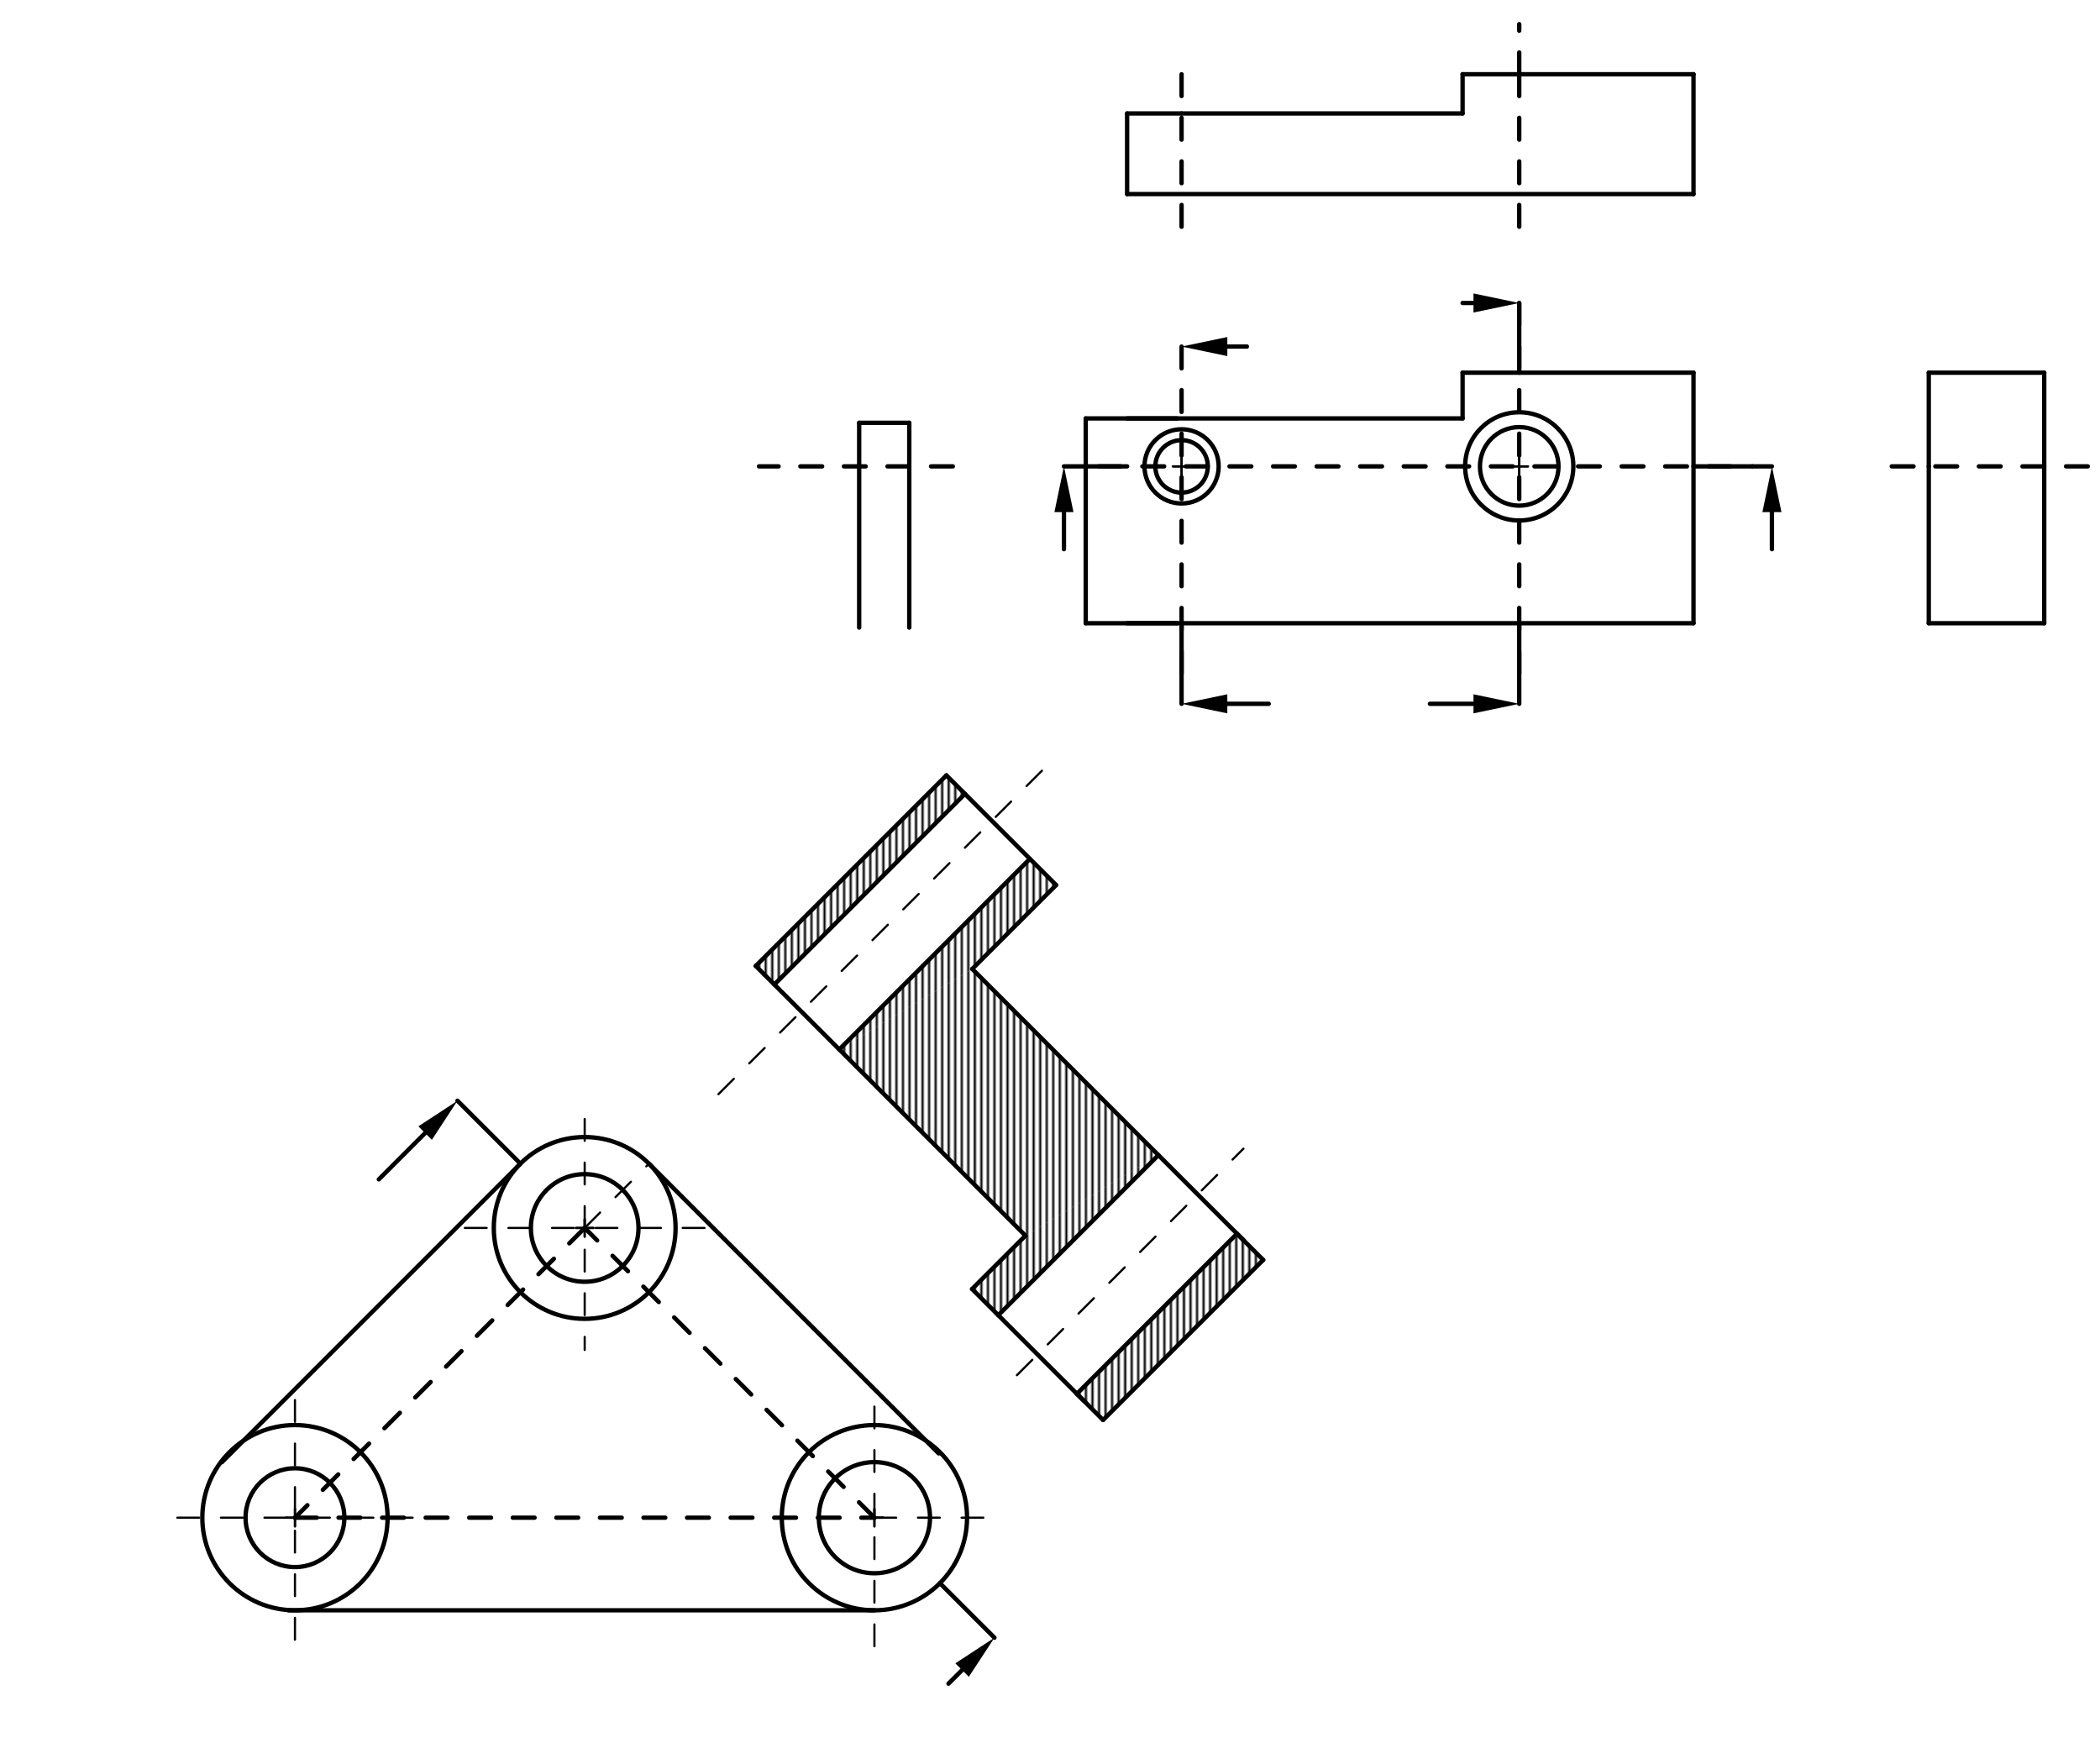 <svg xmlns="http://www.w3.org/2000/svg" class="svg--816" height="100%" preserveAspectRatio="xMidYMid meet" viewBox="0 0 964 800" width="100%"><defs><marker id="marker-arrow" markerHeight="16" markerUnits="userSpaceOnUse" markerWidth="24" orient="auto-start-reverse" refX="24" refY="4" viewBox="0 0 24 8"><path d="M 0 0 L 24 4 L 0 8 z" stroke="inherit"></path></marker></defs><g class="aux-layer--949"><g class="element--733"><defs><pattern height="3" id="fill_127_bjqsiw__pattern-stripes" patternTransform="rotate(-90)" patternUnits="userSpaceOnUse" width="3"><rect fill="#000000" height="1" transform="translate(0,0)" width="3"></rect></pattern></defs><g fill="url(#fill_127_bjqsiw__pattern-stripes)"></g></g><g class="element--733"><defs><pattern height="3" id="fill_134_1o44vb__pattern-stripes" patternTransform="rotate(-90)" patternUnits="userSpaceOnUse" width="3"><rect fill="#000000" height="1" transform="translate(0,0)" width="3"></rect></pattern></defs><g fill="url(#fill_134_1o44vb__pattern-stripes)"><path d="M 484.804 406.292 L 472.764 394.252 L 385.264 481.752 L 446.304 444.792 L 385.264 481.752 L 446.304 444.792 L 484.804 406.292 Z" stroke="none"></path></g></g><g class="element--733"><defs><pattern height="3" id="fill_139_1ub5jd__pattern-stripes" patternTransform="rotate(-90)" patternUnits="userSpaceOnUse" width="3"><rect fill="#000000" height="1" transform="translate(0,0)" width="3"></rect></pattern></defs><g fill="url(#fill_139_1ub5jd__pattern-stripes)"><path d="M 385.264 481.752 L 446.304 444.792 L 531.76 530.248 L 470.734 567.222 L 385.264 481.752 Z" stroke="none"></path></g></g><g class="element--733"><defs><pattern height="3" id="fill_144_12poyh__pattern-stripes" patternTransform="rotate(-90)" patternUnits="userSpaceOnUse" width="3"><rect fill="#000000" height="1" transform="translate(0,0)" width="3"></rect></pattern></defs><g fill="url(#fill_144_12poyh__pattern-stripes)"><path d="M 531.76 530.248 L 458.26 603.748 L 446.234 591.722 L 470.734 567.222 L 531.76 530.248 Z" stroke="none"></path></g></g><g class="element--733"><defs><pattern height="3" id="fill_149_4918dg__pattern-stripes" patternTransform="rotate(-90)" patternUnits="userSpaceOnUse" width="3"><rect fill="#000000" height="1" transform="translate(0,0)" width="3"></rect></pattern></defs><g fill="url(#fill_149_4918dg__pattern-stripes)"><path d="M 494.34 639.827 L 506.366 651.853 L 579.866 578.353 L 567.84 566.327 L 495.4 637.887 Z" stroke="none"></path></g></g><g class="element--733"><defs><pattern height="3" id="fill_154_6yoj15__pattern-stripes" patternTransform="rotate(-90)" patternUnits="userSpaceOnUse" width="3"><rect fill="#000000" height="1" transform="translate(0,0)" width="3"></rect></pattern></defs><g fill="url(#fill_154_6yoj15__pattern-stripes)"><path d="M 355.451 451.938 L 346.937 443.425 L 434.437 355.925 L 442.951 364.438 L 355.451 451.938 Z" stroke="none"></path></g></g></g><g class="main-layer--75a"><g class="element--733"><line stroke="#000000" stroke-dasharray="none" stroke-linecap="round" stroke-width="2" x1="517.4" x2="671.4" y1="192.087" y2="192.087"></line></g><g class="element--733"><line stroke="#000000" stroke-dasharray="none" stroke-linecap="round" stroke-width="2" x1="671.4" x2="671.4" y1="192.087" y2="171.087"></line></g><g class="element--733"><line stroke="#000000" stroke-dasharray="none" stroke-linecap="round" stroke-width="2" x1="671.4" x2="777.4" y1="171.087" y2="171.087"></line></g><g class="element--733"><line stroke="#000000" stroke-dasharray="none" stroke-linecap="round" stroke-width="2" x1="777.4" x2="777.4" y1="171.087" y2="286.087"></line></g><g class="element--733"><line stroke="#000000" stroke-dasharray="none" stroke-linecap="round" stroke-width="2" x1="777.4" x2="517.4" y1="286.087" y2="286.087"></line></g><g class="element--733"><line stroke="#000000" stroke-dasharray="none" stroke-linecap="round" stroke-width="2" x1="394.4" x2="394.4" y1="288.087" y2="194.087"></line></g><g class="element--733"><line stroke="#000000" stroke-dasharray="10" stroke-linecap="round" stroke-width="2" x1="697.4" x2="697.4" y1="139.087" y2="316.087"></line></g><g class="element--733"><line stroke="#000000" stroke-dasharray="10" stroke-linecap="round" stroke-width="2" x1="542.4" x2="542.4" y1="159.087" y2="311.087"></line></g><g class="element--733"><line stroke="#000000" stroke-dasharray="10" stroke-linecap="round" stroke-width="2" x1="504.4" x2="804.4" y1="214.087" y2="214.087"></line></g><g class="element--733"><g class="center--a87"><line x1="693.4" y1="214.087" x2="701.4" y2="214.087" stroke="#000000" stroke-width="1" stroke-linecap="round"></line><line x1="697.4" y1="210.087" x2="697.4" y2="218.087" stroke="#000000" stroke-width="1" stroke-linecap="round"></line><circle class="hit--87b" cx="697.4" cy="214.087" r="4" stroke="none" fill="transparent"></circle></g><circle cx="697.4" cy="214.087" fill="none" r="18.028" stroke="#000000" stroke-dasharray="none" stroke-width="2"></circle></g><g class="element--733"><g class="center--a87"><line x1="693.4" y1="214.087" x2="701.4" y2="214.087" stroke="#000000" stroke-width="1" stroke-linecap="round"></line><line x1="697.4" y1="210.087" x2="697.4" y2="218.087" stroke="#000000" stroke-width="1" stroke-linecap="round"></line><circle class="hit--87b" cx="697.4" cy="214.087" r="4" stroke="none" fill="transparent"></circle></g><circle cx="697.4" cy="214.087" fill="none" r="24.839" stroke="#000000" stroke-dasharray="none" stroke-width="2"></circle></g><g class="element--733"><g class="center--a87"><line x1="538.4" y1="214.087" x2="546.4" y2="214.087" stroke="#000000" stroke-width="1" stroke-linecap="round"></line><line x1="542.4" y1="210.087" x2="542.4" y2="218.087" stroke="#000000" stroke-width="1" stroke-linecap="round"></line><circle class="hit--87b" cx="542.4" cy="214.087" r="4" stroke="none" fill="transparent"></circle></g><circle cx="542.4" cy="214.087" fill="none" r="12.042" stroke="#000000" stroke-dasharray="none" stroke-width="2"></circle></g><g class="element--733"><g class="center--a87"><line x1="538.4" y1="214.087" x2="546.4" y2="214.087" stroke="#000000" stroke-width="1" stroke-linecap="round"></line><line x1="542.4" y1="210.087" x2="542.4" y2="218.087" stroke="#000000" stroke-width="1" stroke-linecap="round"></line><circle class="hit--87b" cx="542.4" cy="214.087" r="4" stroke="none" fill="transparent"></circle></g><circle cx="542.4" cy="214.087" fill="none" r="17.029" stroke="#000000" stroke-dasharray="none" stroke-width="2"></circle></g><g class="element--733"><line stroke="#000000" stroke-dasharray="none" stroke-linecap="round" stroke-width="2" x1="697.4" x2="697.4" y1="171.087" y2="139.087"></line></g><g class="element--733"><line stroke="#000000" stroke-dasharray="none" stroke-linecap="round" stroke-width="2" x1="676.4" x2="671.4" y1="139.087" y2="139.087"></line><path d="M697.4,139.087 l21,4.375 l0,-8.75 z" fill="#000000" stroke="#000000" stroke-width="0" transform="rotate(180, 697.4, 139.087)"></path></g><g class="element--733"><line stroke="#000000" stroke-dasharray="none" stroke-linecap="round" stroke-width="2" x1="563.4" x2="572.4" y1="159.087" y2="159.087"></line><path d="M542.4,159.087 l21,4.375 l0,-8.75 z" fill="#000000" stroke="#000000" stroke-width="0" transform="rotate(0, 542.4, 159.087)"></path></g><g class="element--733"><line stroke="#000000" stroke-dasharray="none" stroke-linecap="round" stroke-width="2" x1="517.4" x2="488.4" y1="214.087" y2="214.087"></line></g><g class="element--733"><line stroke="#000000" stroke-dasharray="none" stroke-linecap="round" stroke-width="2" x1="542.4" x2="542.4" y1="286.087" y2="323.087"></line></g><g class="element--733"><line stroke="#000000" stroke-dasharray="none" stroke-linecap="round" stroke-width="2" x1="697.4" x2="697.4" y1="286.087" y2="323.087"></line></g><g class="element--733"><line stroke="#000000" stroke-dasharray="none" stroke-linecap="round" stroke-width="2" x1="777.4" x2="813.4" y1="214.087" y2="214.087"></line></g><g class="element--733"><line stroke="#000000" stroke-dasharray="none" stroke-linecap="round" stroke-width="2" x1="813.4" x2="813.4" y1="235.087" y2="252.087"></line><path d="M813.4,214.087 l21,4.375 l0,-8.75 z" fill="#000000" stroke="#000000" stroke-width="0" transform="rotate(90, 813.4, 214.087)"></path></g><g class="element--733"><line stroke="#000000" stroke-dasharray="none" stroke-linecap="round" stroke-width="2" x1="676.4" x2="656.4" y1="323.087" y2="323.087"></line><path d="M697.4,323.087 l21,4.375 l0,-8.75 z" fill="#000000" stroke="#000000" stroke-width="0" transform="rotate(180, 697.4, 323.087)"></path></g><g class="element--733"><line stroke="#000000" stroke-dasharray="none" stroke-linecap="round" stroke-width="2" x1="488.4" x2="488.4" y1="235.087" y2="252.087"></line><path d="M488.4,214.087 l21,4.375 l0,-8.75 z" fill="#000000" stroke="#000000" stroke-width="0" transform="rotate(90, 488.4, 214.087)"></path></g><g class="element--733"><line stroke="#000000" stroke-dasharray="10" stroke-linecap="round" stroke-width="2" x1="542.4" x2="542.4" y1="104.087" y2="34.087"></line></g><g class="element--733"><line stroke="#000000" stroke-dasharray="10" stroke-linecap="round" stroke-width="2" x1="697.4" x2="697.4" y1="104.087" y2="34.087"></line></g><g class="element--733"><line stroke="#000000" stroke-dasharray="none" stroke-linecap="round" stroke-width="2" x1="542.4" x2="671.4" y1="52.087" y2="52.087"></line></g><g class="element--733"><line stroke="#000000" stroke-dasharray="none" stroke-linecap="round" stroke-width="2" x1="671.4" x2="671.4" y1="52.087" y2="34.087"></line></g><g class="element--733"><line stroke="#000000" stroke-dasharray="none" stroke-linecap="round" stroke-width="2" x1="671.4" x2="777.4" y1="34.087" y2="34.087"></line></g><g class="element--733"><line stroke="#000000" stroke-dasharray="none" stroke-linecap="round" stroke-width="2" x1="542.4" x2="517.4" y1="52.087" y2="52.087"></line></g><g class="element--733"><line stroke="#000000" stroke-dasharray="none" stroke-linecap="round" stroke-width="2" x1="517.4" x2="517.4" y1="52.087" y2="89.087"></line></g><g class="element--733"><line stroke="#000000" stroke-dasharray="none" stroke-linecap="round" stroke-width="2" x1="517.4" x2="777.4" y1="89.087" y2="89.087"></line></g><g class="element--733"><line stroke="#000000" stroke-dasharray="none" stroke-linecap="round" stroke-width="2" x1="777.4" x2="777.4" y1="34.087" y2="89.087"></line></g><g class="element--733"><line stroke="#000000" stroke-dasharray="10" stroke-linecap="round" stroke-width="2" x1="697.4" x2="697.4" y1="34.087" y2="11.087"></line></g><g class="element--733"><line stroke="#000000" stroke-dasharray="10" stroke-linecap="round" stroke-width="2" x1="868.4" x2="965.4" y1="214.087" y2="214.087"></line></g><g class="element--733"><line stroke="#000000" stroke-dasharray="none" stroke-linecap="round" stroke-width="2" x1="885.4" x2="885.4" y1="214.087" y2="171.087"></line></g><g class="element--733"><line stroke="#000000" stroke-dasharray="none" stroke-linecap="round" stroke-width="2" x1="885.4" x2="938.4" y1="171.087" y2="171.087"></line></g><g class="element--733"><line stroke="#000000" stroke-dasharray="none" stroke-linecap="round" stroke-width="2" x1="938.4" x2="938.4" y1="171.087" y2="286.087"></line></g><g class="element--733"><line stroke="#000000" stroke-dasharray="none" stroke-linecap="round" stroke-width="2" x1="938.4" x2="885.4" y1="286.087" y2="286.087"></line></g><g class="element--733"><line stroke="#000000" stroke-dasharray="none" stroke-linecap="round" stroke-width="2" x1="885.4" x2="885.4" y1="214.087" y2="286.087"></line></g><g class="element--733"><line stroke="#000000" stroke-dasharray="10" stroke-linecap="round" stroke-width="2" x1="437.4" x2="348.4" y1="214.087" y2="214.087"></line></g><g class="element--733"><line stroke="#000000" stroke-dasharray="none" stroke-linecap="round" stroke-width="2" x1="417.4" x2="417.4" y1="194.087" y2="288.087"></line></g><g class="element--733"><line stroke="#000000" stroke-dasharray="none" stroke-linecap="round" stroke-width="2" x1="540.4" x2="498.4" y1="286.087" y2="286.087"></line></g><g class="element--733"><line stroke="#000000" stroke-dasharray="none" stroke-linecap="round" stroke-width="2" x1="498.4" x2="498.4" y1="286.087" y2="192.087"></line></g><g class="element--733"><line stroke="#000000" stroke-dasharray="none" stroke-linecap="round" stroke-width="2" x1="540.4" x2="498.4" y1="192.087" y2="192.087"></line></g><g class="element--733"><g class="center--a87"><line x1="264.4" y1="563.687" x2="272.4" y2="563.687" stroke="#000000" stroke-width="1" stroke-linecap="round"></line><line x1="268.4" y1="559.687" x2="268.4" y2="567.687" stroke="#000000" stroke-width="1" stroke-linecap="round"></line><circle class="hit--87b" cx="268.4" cy="563.687" r="4" stroke="none" fill="transparent"></circle></g><circle cx="268.4" cy="563.687" fill="none" r="24.698" stroke="#000000" stroke-dasharray="none" stroke-width="2"></circle></g><g class="element--733"><g class="center--a87"><line x1="264.4" y1="563.687" x2="272.4" y2="563.687" stroke="#000000" stroke-width="1" stroke-linecap="round"></line><line x1="268.4" y1="559.687" x2="268.4" y2="567.687" stroke="#000000" stroke-width="1" stroke-linecap="round"></line><circle class="hit--87b" cx="268.4" cy="563.687" r="4" stroke="none" fill="transparent"></circle></g><circle cx="268.4" cy="563.687" fill="none" r="41.725" stroke="#000000" stroke-dasharray="none" stroke-width="2"></circle></g><g class="element--733"><line stroke="#000000" stroke-dasharray="none" stroke-linecap="round" stroke-width="2" x1="297.904" x2="430.904" y1="534.183" y2="667.183"></line></g><g class="element--733"><g class="center--a87"><line x1="397.4" y1="696.687" x2="405.4" y2="696.687" stroke="#000000" stroke-width="1" stroke-linecap="round"></line><line x1="401.4" y1="692.687" x2="401.4" y2="700.687" stroke="#000000" stroke-width="1" stroke-linecap="round"></line><circle class="hit--87b" cx="401.4" cy="696.687" r="4" stroke="none" fill="transparent"></circle></g><circle cx="401.4" cy="696.687" fill="none" r="25.512" stroke="#000000" stroke-dasharray="none" stroke-width="2"></circle></g><g class="element--733"><g class="center--a87"><line x1="397.4" y1="696.687" x2="405.4" y2="696.687" stroke="#000000" stroke-width="1" stroke-linecap="round"></line><line x1="401.4" y1="692.687" x2="401.4" y2="700.687" stroke="#000000" stroke-width="1" stroke-linecap="round"></line><circle class="hit--87b" cx="401.4" cy="696.687" r="4" stroke="none" fill="transparent"></circle></g><circle cx="401.4" cy="696.687" fill="none" r="42.52" stroke="#000000" stroke-dasharray="none" stroke-width="2"></circle></g><g class="element--733"><line stroke="#000000" stroke-dasharray="none" stroke-linecap="round" stroke-width="2" x1="417.4" x2="394.4" y1="194.087" y2="194.087"></line></g><g class="element--733"><g class="center--a87"><line x1="131.4" y1="696.687" x2="139.4" y2="696.687" stroke="#000000" stroke-width="1" stroke-linecap="round"></line><line x1="135.4" y1="692.687" x2="135.4" y2="700.687" stroke="#000000" stroke-width="1" stroke-linecap="round"></line><circle class="hit--87b" cx="135.4" cy="696.687" r="4" stroke="none" fill="transparent"></circle></g><circle cx="135.4" cy="696.687" fill="none" r="22.677" stroke="#000000" stroke-dasharray="none" stroke-width="2"></circle></g><g class="element--733"><g class="center--a87"><line x1="131.4" y1="696.687" x2="139.4" y2="696.687" stroke="#000000" stroke-width="1" stroke-linecap="round"></line><line x1="135.4" y1="692.687" x2="135.4" y2="700.687" stroke="#000000" stroke-width="1" stroke-linecap="round"></line><circle class="hit--87b" cx="135.4" cy="696.687" r="4" stroke="none" fill="transparent"></circle></g><circle cx="135.4" cy="696.687" fill="none" r="42.52" stroke="#000000" stroke-dasharray="none" stroke-width="2"></circle></g><g class="element--733"><line stroke="#000000" stroke-dasharray="10" stroke-linecap="round" stroke-width="2" x1="268.4" x2="135.4" y1="563.687" y2="696.687"></line></g><g class="element--733"><line stroke="#000000" stroke-dasharray="10" stroke-linecap="round" stroke-width="2" x1="135.4" x2="401.4" y1="696.687" y2="696.687"></line></g><g class="element--733"><line stroke="#000000" stroke-dasharray="10" stroke-linecap="round" stroke-width="2" x1="401.4" x2="268.4" y1="696.687" y2="563.687"></line></g><g class="element--733"><line stroke="#000000" stroke-dasharray="none" stroke-linecap="round" stroke-width="2" x1="238.896" x2="101.857" y1="534.183" y2="671.222"></line></g><g class="element--733"><line stroke="#000000" stroke-dasharray="10" stroke-linecap="round" stroke-width="1" x1="135.4" x2="135.4" y1="642.687" y2="752.687"></line></g><g class="element--733"><line stroke="#000000" stroke-dasharray="10" stroke-linecap="round" stroke-width="1" x1="81.4" x2="189.4" y1="696.687" y2="696.687"></line></g><g class="element--733"><line stroke="#000000" stroke-dasharray="10" stroke-linecap="round" stroke-width="1" x1="401.4" x2="401.4" y1="645.687" y2="757.687"></line></g><g class="element--733"><line stroke="#000000" stroke-dasharray="10" stroke-linecap="round" stroke-width="1" x1="213.4" x2="327.4" y1="563.687" y2="563.687"></line></g><g class="element--733"><line stroke="#000000" stroke-dasharray="10" stroke-linecap="round" stroke-width="1" x1="268.4" x2="268.4" y1="513.687" y2="619.687"></line></g><g class="element--733"><line stroke="#000000" stroke-dasharray="none" stroke-linecap="round" stroke-width="2" x1="401.4" x2="132.407" y1="739.207" y2="739.207"></line></g><g class="element--733"><line stroke="#000000" stroke-dasharray="10" stroke-linecap="round" stroke-width="1" x1="401.4" x2="455.4" y1="696.687" y2="696.687"></line></g><g class="element--733"><line stroke="#000000" stroke-dasharray="10" stroke-linecap="round" stroke-width="1" x1="268.4" x2="297.904" y1="563.687" y2="534.183"></line></g><g class="element--733"><line stroke="#000000" stroke-dasharray="none" stroke-linecap="round" stroke-width="2" x1="350.9" x2="470.734" y1="447.387" y2="567.222"></line></g><g class="element--733"><line stroke="#000000" stroke-dasharray="none" stroke-linecap="round" stroke-width="2" x1="470.734" x2="446.234" y1="567.222" y2="591.722"></line></g><g class="element--733"><line stroke="#000000" stroke-dasharray="none" stroke-linecap="round" stroke-width="2" x1="446.234" x2="497.56" y1="591.722" y2="643.047"></line></g><g class="element--733"><line stroke="#000000" stroke-dasharray="none" stroke-linecap="round" stroke-width="2" x1="571.06" x2="446.304" y1="569.547" y2="444.792"></line></g><g class="element--733"><line stroke="#000000" stroke-dasharray="none" stroke-linecap="round" stroke-width="2" x1="446.304" x2="484.804" y1="444.792" y2="406.292"></line></g><g class="element--733"><line stroke="#000000" stroke-dasharray="none" stroke-linecap="round" stroke-width="2" x1="484.804" x2="434.437" y1="406.292" y2="355.925"></line></g><g class="element--733"><line stroke="#000000" stroke-dasharray="none" stroke-linecap="round" stroke-width="2" x1="434.437" x2="346.937" y1="355.925" y2="443.425"></line></g><g class="element--733"><line stroke="#000000" stroke-dasharray="none" stroke-linecap="round" stroke-width="2" x1="346.937" x2="350.9" y1="443.425" y2="447.387"></line></g><g class="element--733"><line stroke="#000000" stroke-dasharray="none" stroke-linecap="round" stroke-width="2" x1="355.451" x2="442.951" y1="451.938" y2="364.438"></line></g><g class="element--733"><line stroke="#000000" stroke-dasharray="none" stroke-linecap="round" stroke-width="2" x1="385.264" x2="472.764" y1="481.752" y2="394.252"></line></g><g class="element--733"><line stroke="#000000" stroke-dasharray="none" stroke-linecap="round" stroke-width="2" x1="458.26" x2="531.76" y1="603.748" y2="530.248"></line></g><g class="element--733"><line stroke="#000000" stroke-dasharray="none" stroke-linecap="round" stroke-width="2" x1="494.34" x2="567.84" y1="639.827" y2="566.327"></line></g><g class="element--733"><line stroke="#000000" stroke-dasharray="none" stroke-linecap="round" stroke-width="2" x1="567.84" x2="579.866" y1="566.327" y2="578.353"></line></g><g class="element--733"><line stroke="#000000" stroke-dasharray="none" stroke-linecap="round" stroke-width="2" x1="579.866" x2="506.366" y1="578.353" y2="651.853"></line></g><g class="element--733"><line stroke="#000000" stroke-dasharray="none" stroke-linecap="round" stroke-width="2" x1="494.34" x2="506.366" y1="639.827" y2="651.853"></line></g><g class="element--733"><line stroke="#000000" stroke-dasharray="10" stroke-linecap="round" stroke-width="1" x1="329.8" x2="478.8" y1="502.287" y2="353.287"></line></g><g class="element--733"><line stroke="#000000" stroke-dasharray="10" stroke-linecap="round" stroke-width="1" x1="466.8" x2="570.8" y1="631.287" y2="527.287"></line></g><g class="element--733"><line stroke="#000000" stroke-dasharray="none" stroke-linecap="round" stroke-width="2" x1="238.896" x2="210" y1="534.183" y2="505.287"></line></g><g class="element--733"><line stroke="#000000" stroke-dasharray="none" stroke-linecap="round" stroke-width="2" x1="431.466" x2="456.5" y1="726.753" y2="751.787"></line></g><g class="element--733"><line stroke="#000000" stroke-dasharray="none" stroke-linecap="round" stroke-width="2" x1="195.151" x2="173.9" y1="520.137" y2="541.387"></line><path d="M210,505.287 l21,4.375 l0,-8.75 z" fill="#000000" stroke="#000000" stroke-width="0" transform="rotate(135, 210, 505.287)"></path></g><g class="element--733"><line stroke="#000000" stroke-dasharray="none" stroke-linecap="round" stroke-width="2" x1="441.651" x2="435.4" y1="766.637" y2="772.887"></line><path d="M456.5,751.787 l21,4.375 l0,-8.75 z" fill="#000000" stroke="#000000" stroke-width="0" transform="rotate(135, 456.5, 751.787)"></path></g><g class="element--733"><line stroke="#000000" stroke-dasharray="none" stroke-linecap="round" stroke-width="2" x1="563.4" x2="582.4" y1="323.087" y2="323.087"></line><path d="M542.4,323.087 l21,4.375 l0,-8.75 z" fill="#000000" stroke="#000000" stroke-width="0" transform="rotate(0, 542.4, 323.087)"></path></g></g><g class="snaps-layer--ac6"></g><g class="temp-layer--52d"></g></svg>